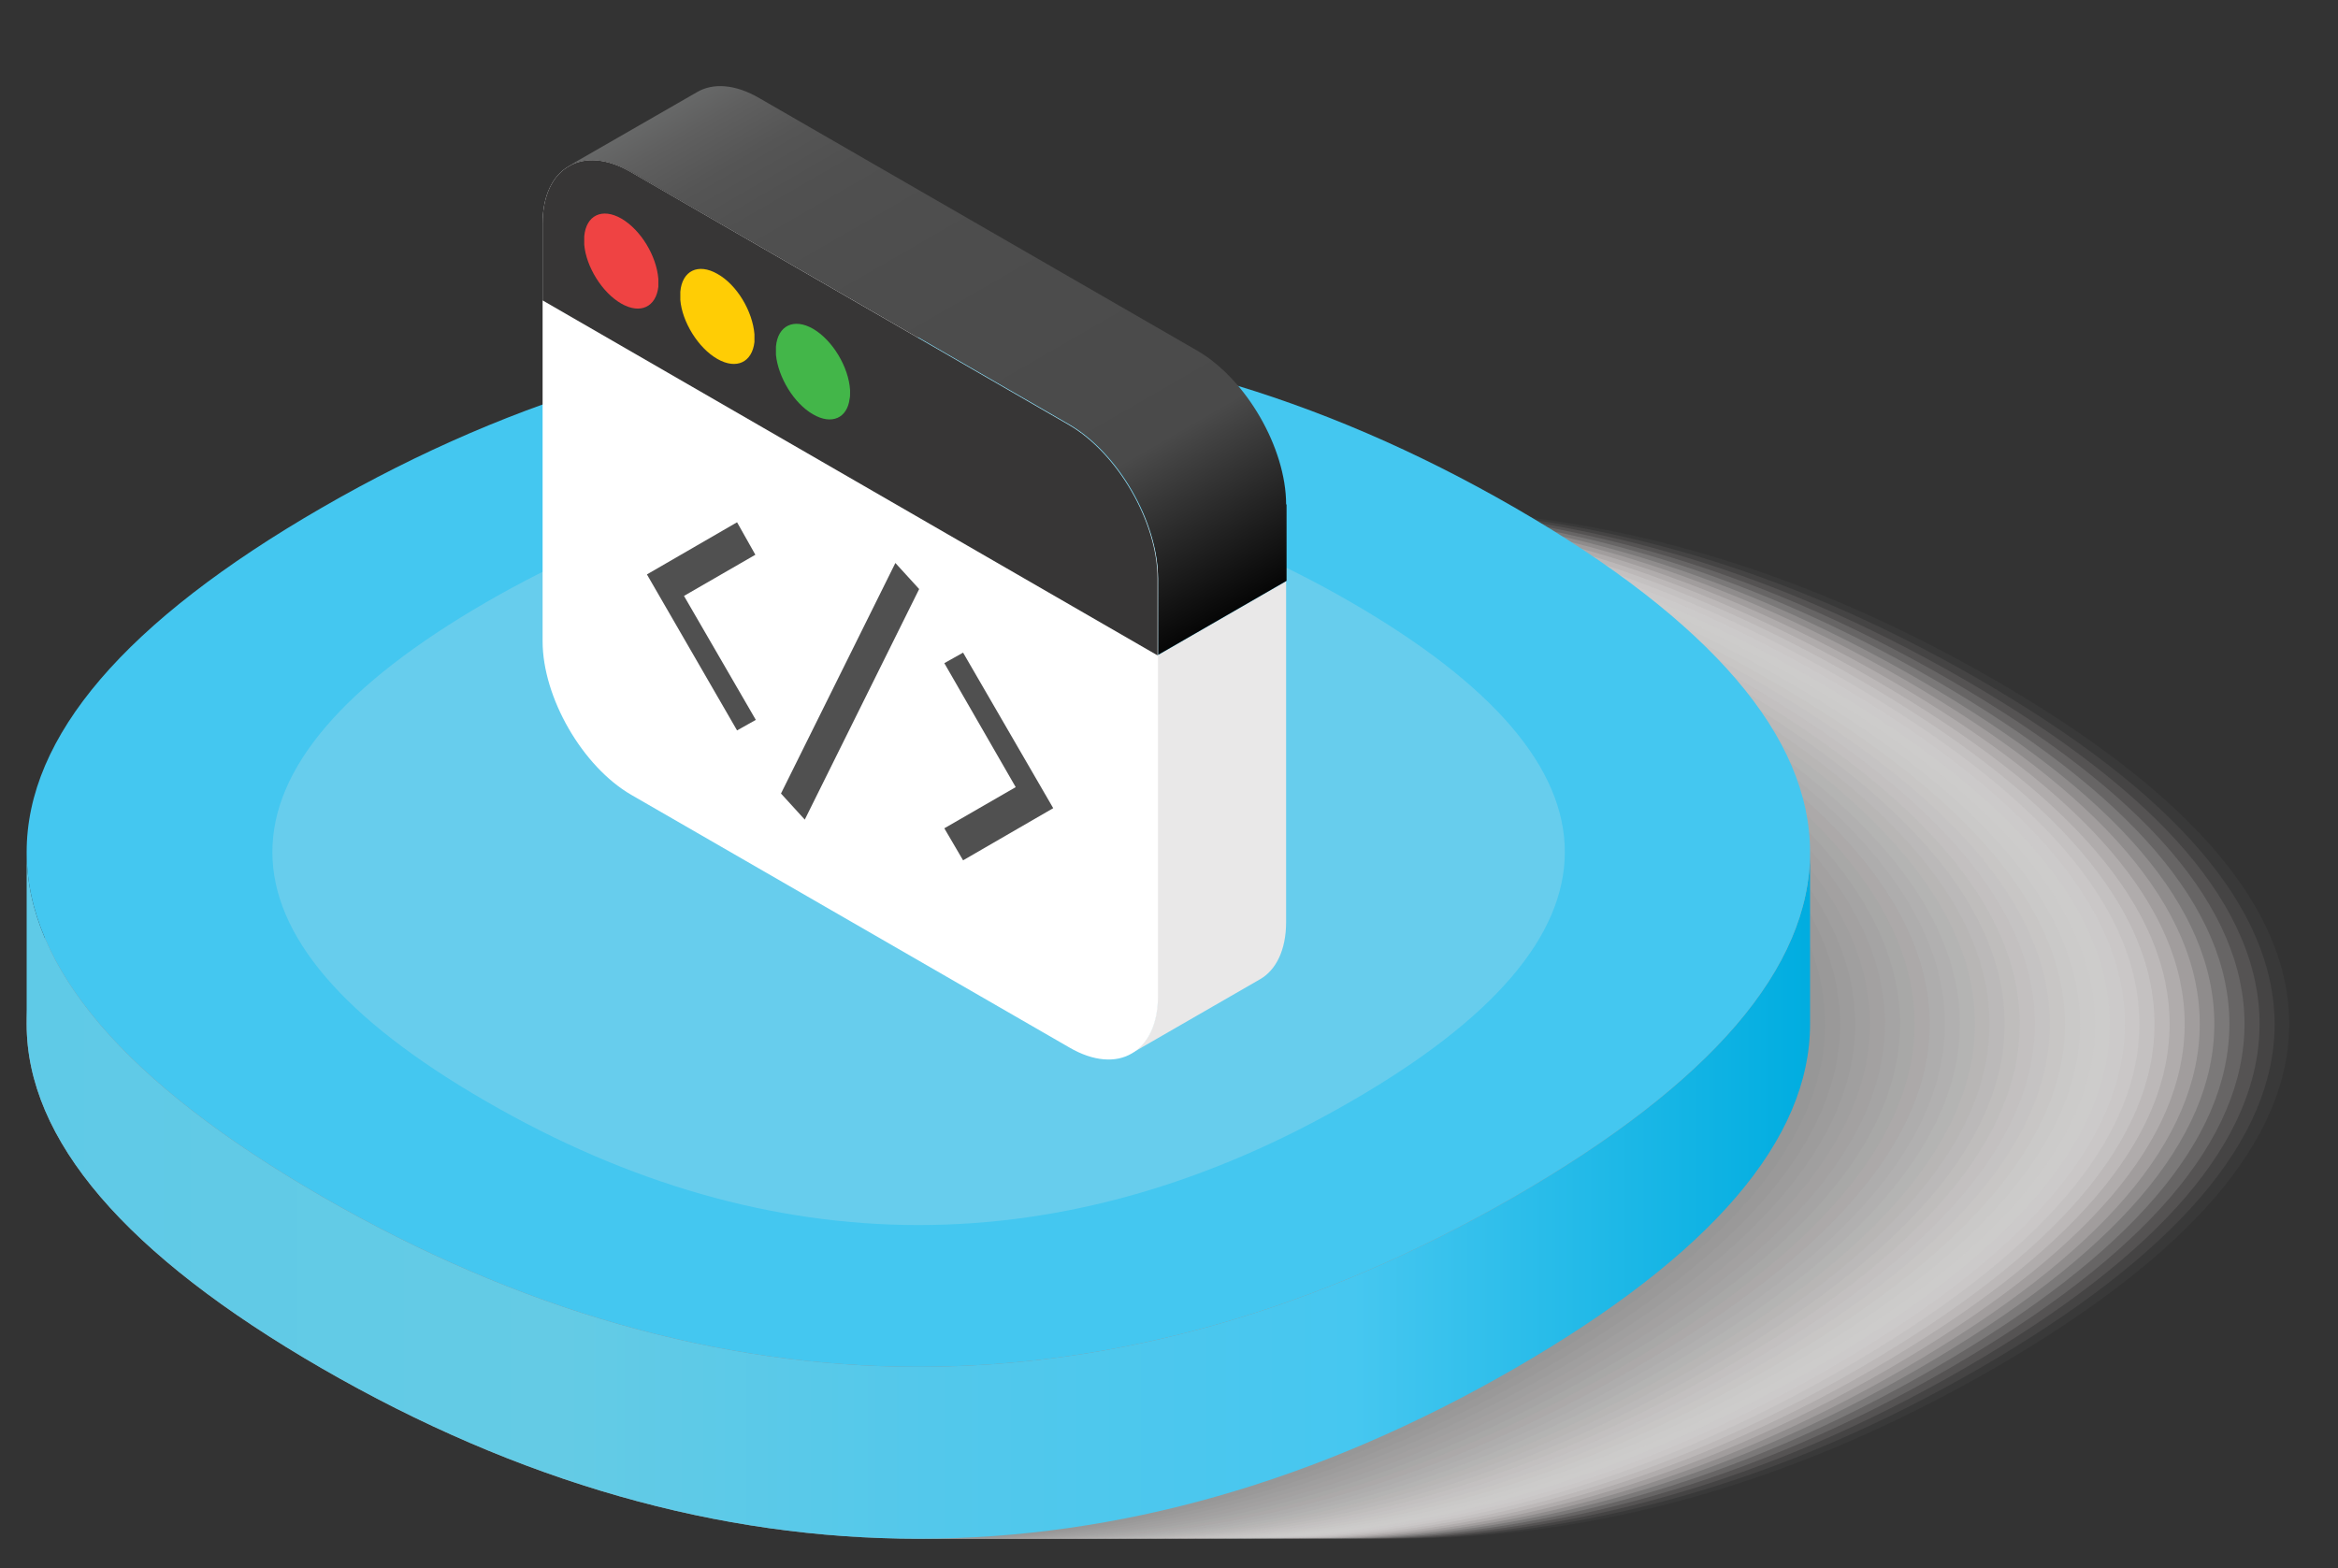 <svg xmlns="http://www.w3.org/2000/svg" style="width:465px;height:312px;background:0 0" viewBox="0 0 465 312"><rect x="0" y="0" width="465" height="312" fill="#333333" stroke="none"/><g class="ldl-layer" transform="translate(-21 -91)"><g class="ldl-ani"><g class="ldl-layer"><style class="ldl-ani"></style></g><g class="ldl-layer"><g class="ldl-ani"><g><g class="ldl-layer"><g class="ldl-ani"><g><g class="ldl-layer"><path d="M417.6 226.2c-78.3-45.2-159-45.2-237.3 0-39.1 22.6-58.7 45.5-58.7 68.5s19.6 45.9 58.7 68.5c78.3 45.2 159 45.2 237.3 0 39.1-22.6 58.7-45.5 58.7-68.5s-19.5-45.9-58.7-68.5z" fill="#f9f8f8" opacity=".03"/></g><g class="ldl-layer"><path d="M414.7 226.2c-78.3-45.2-159-45.2-237.3 0-39.1 22.6-58.7 45.5-58.7 68.5s19.6 45.9 58.7 68.5c78.3 45.2 159 45.2 237.3 0 39.1-22.6 58.7-45.5 58.7-68.5-.1-23-19.6-45.9-58.7-68.5z" fill="#f5f4f3" opacity=".061"/></g><g class="ldl-layer"><path d="M411.7 226.2c-78.3-45.2-159-45.2-237.3 0-39.1 22.6-58.7 45.5-58.7 68.5s19.6 45.9 58.7 68.5c78.3 45.2 159 45.2 237.3 0 39.1-22.6 58.7-45.5 58.7-68.5s-19.6-45.9-58.7-68.5z" fill="#f1f0ef" opacity=".091"/></g><g class="ldl-layer"><path d="M408.7 226.2c-78.3-45.2-159-45.2-237.3 0-39.1 22.6-58.7 45.5-58.7 68.5s19.6 45.9 58.7 68.5c78.3 45.2 159 45.2 237.3 0 39.1-22.6 58.7-45.5 58.7-68.5s-19.6-45.9-58.7-68.5z" fill="#edeceb" opacity=".121"/></g><g class="ldl-layer"><path d="M405.7 226.2c-78.3-45.2-159-45.2-237.3 0-39.1 22.6-58.7 45.5-58.7 68.5s19.6 45.9 58.7 68.5c78.3 45.2 159 45.2 237.3 0 39.1-22.6 58.7-45.5 58.7-68.5s-19.6-45.9-58.7-68.5z" fill="#eae8e8" opacity=".151"/></g><g class="ldl-layer"><path d="M402.7 226.2c-78.3-45.2-159-45.2-237.3 0-39.1 22.6-58.7 45.5-58.7 68.5s19.6 45.9 58.7 68.5c78.3 45.2 159 45.2 237.3 0 39.1-22.6 58.7-45.5 58.7-68.5s-19.5-45.9-58.7-68.5z" fill="#e6e5e4" opacity=".182"/></g><g class="ldl-layer"><path d="M399.8 226.2c-78.3-45.2-159-45.2-237.3 0-39.1 22.6-58.7 45.5-58.7 68.5s19.6 45.9 58.7 68.5c78.3 45.2 159 45.2 237.3 0 39.1-22.6 58.7-45.5 58.7-68.5s-19.6-45.9-58.7-68.5z" fill="#e3e1e1" opacity=".212"/></g><g class="ldl-layer"><path d="M396.8 226.2c-78.3-45.2-159-45.2-237.3 0-39.1 22.6-58.7 45.5-58.7 68.5s19.6 45.9 58.7 68.5c78.3 45.2 159 45.2 237.3 0 39.1-22.6 58.7-45.5 58.7-68.5s-19.6-45.9-58.7-68.5z" fill="#dfdedd" opacity=".242"/></g><g class="ldl-layer"><path d="M393.8 226.2c-78.3-45.2-159-45.2-237.3 0-39.1 22.6-58.7 45.5-58.7 68.5s19.6 45.9 58.7 68.5c78.3 45.2 159 45.2 237.3 0 39.1-22.6 58.7-45.5 58.7-68.5s-19.6-45.9-58.7-68.5z" fill="#dcdada" opacity=".273"/></g><g class="ldl-layer"><path d="M390.8 226.2c-78.3-45.2-159-45.2-237.3 0-39.1 22.6-58.7 45.5-58.7 68.5s19.6 45.9 58.7 68.5c78.3 45.2 159 45.2 237.3 0 39.1-22.6 58.7-45.5 58.7-68.5s-19.6-45.9-58.7-68.5z" fill="#d8d7d6" opacity=".303"/></g><g class="ldl-layer"><path d="M387.8 226.2c-78.3-45.2-159-45.2-237.3 0-39.1 22.6-58.7 45.5-58.7 68.5s19.6 45.9 58.7 68.5c78.3 45.2 159 45.2 237.3 0 39.1-22.6 58.7-45.5 58.7-68.5s-19.5-45.9-58.7-68.5z" fill="#d5d3d3" opacity=".333"/></g><g class="ldl-layer"><path d="M384.9 226.2c-78.3-45.2-159-45.2-237.3 0-39.1 22.6-58.7 45.5-58.7 68.5s19.6 45.9 58.7 68.5c78.3 45.2 159 45.2 237.3 0 39.1-22.6 58.7-45.5 58.7-68.5s-19.6-45.9-58.7-68.5z" fill="#d2d0d0" opacity=".364"/></g><g class="ldl-layer"><path d="M381.9 226.2c-78.3-45.2-159-45.2-237.3 0-39.1 22.6-58.7 45.5-58.7 68.5s19.6 45.9 58.7 68.5c78.3 45.2 159 45.2 237.3 0 39.1-22.6 58.7-45.5 58.7-68.5s-19.6-45.9-58.7-68.5z" fill="#cfcdcc" opacity=".394"/></g><g class="ldl-layer"><path d="M378.9 226.2c-78.3-45.2-159-45.2-237.3 0-39.1 22.6-58.6 45.5-58.6 68.5s19.6 45.9 58.7 68.5c78.3 45.2 159 45.2 237.3 0 39.1-22.6 58.7-45.5 58.7-68.5-.1-23-19.7-45.9-58.8-68.5z" fill="#cccac9" opacity=".424"/></g><g class="ldl-layer"><path d="M375.9 226.2c-78.3-45.2-159-45.2-237.3 0C99.5 248.8 80 271.7 80 294.7s19.6 45.9 58.7 68.5c78.3 45.2 159 45.2 237.3 0 39.1-22.6 58.7-45.5 58.7-68.5-.1-23-19.6-45.9-58.8-68.5z" fill="#c9c7c6" opacity=".455"/></g><g class="ldl-layer"><path d="M372.9 226.2c-78.3-45.2-159-45.2-237.3 0-39 22.6-58.6 45.5-58.6 68.5s19.6 45.9 58.7 68.5c78.3 45.2 159 45.2 237.3 0 39.1-22.6 58.7-45.5 58.7-68.5-.1-23-19.6-45.9-58.8-68.5z" fill="#c6c4c3" opacity=".485"/></g><g class="ldl-layer"><path d="M370 226.2c-78.3-45.2-159-45.2-237.3 0C93.6 248.8 74 271.7 74 294.7s19.6 45.9 58.7 68.5c78.3 45.2 159 45.2 237.3 0 39.1-22.6 58.7-45.5 58.7-68.5s-19.6-45.9-58.7-68.5z" fill="#c3c1c0" opacity=".515"/></g><g class="ldl-layer"><path d="M367 226.2c-78.3-45.2-159-45.2-237.3 0C90.6 248.8 71 271.7 71 294.7s19.6 45.9 58.7 68.5c78.3 45.2 159 45.2 237.3 0 39.1-22.6 58.7-45.5 58.7-68.5s-19.6-45.9-58.7-68.5z" fill="#c0bebd" opacity=".545"/></g><g class="ldl-layer"><path d="M364 226.2c-78.3-45.2-159-45.2-237.3 0C87.6 248.8 68 271.7 68 294.7s19.6 45.9 58.7 68.5c78.3 45.2 159 45.2 237.3 0 39.1-22.6 58.7-45.5 58.7-68.5s-19.6-45.9-58.7-68.5z" fill="#bcbbba" opacity=".576"/></g><g class="ldl-layer"><path d="M361 226.2c-78.3-45.2-159-45.2-237.3 0C84.6 248.8 65 271.7 65 294.7s19.6 45.9 58.7 68.5c78.3 45.2 159 45.2 237.3 0 39.1-22.6 58.7-45.5 58.7-68.5s-19.5-45.9-58.7-68.5z" fill="#b9b8b7" opacity=".606"/></g><g class="ldl-layer"><path d="M358 226.2c-78.3-45.2-159-45.2-237.3 0C81.6 248.8 62 271.7 62 294.7s19.6 45.9 58.7 68.5c78.3 45.2 159 45.2 237.3 0 39.1-22.6 58.7-45.5 58.7-68.5s-19.5-45.9-58.7-68.5z" fill="#b6b5b4" opacity=".636"/></g><g class="ldl-layer"><path d="M355.1 226.2c-78.3-45.2-159-45.2-237.3 0-39.1 22.6-58.7 45.5-58.7 68.5s19.6 45.9 58.7 68.5c78.3 45.2 159 45.2 237.3 0 39.1-22.6 58.7-45.5 58.7-68.5s-19.6-45.9-58.7-68.5z" fill="#b3b2b2" opacity=".667"/></g><g class="ldl-layer"><path d="M352.1 226.2c-78.3-45.2-159-45.2-237.3 0-39.1 22.6-58.7 45.5-58.7 68.5s19.6 45.9 58.7 68.5c78.3 45.2 159 45.2 237.3 0 39.1-22.6 58.7-45.5 58.7-68.5s-19.6-45.9-58.7-68.5z" fill="#b1afaf" opacity=".697"/></g><g class="ldl-layer"><path d="M349.1 226.2c-78.3-45.2-159-45.2-237.3 0-39.1 22.6-58.7 45.5-58.7 68.5s19.6 45.9 58.7 68.5c78.3 45.2 159 45.2 237.3 0 39.1-22.6 58.7-45.5 58.7-68.5s-19.6-45.9-58.7-68.5z" fill="#aeacac" opacity=".727"/></g><g class="ldl-layer"><path d="M346.1 226.2c-78.3-45.2-159-45.2-237.3 0-39.1 22.6-58.7 45.5-58.7 68.5s19.6 45.9 58.7 68.5c78.3 45.2 159 45.2 237.3 0 39.1-22.6 58.7-45.5 58.7-68.5s-19.5-45.9-58.7-68.5z" fill="#aba9a9" opacity=".758"/></g><g class="ldl-layer"><path d="M343.1 226.2c-78.3-45.2-159-45.2-237.3 0-39.1 22.6-58.7 45.5-58.7 68.5s19.6 45.9 58.7 68.5c78.3 45.2 159 45.2 237.3 0 39.1-22.6 58.7-45.5 58.7-68.5s-19.5-45.9-58.7-68.5z" fill="#a8a7a6" opacity=".788"/></g><g class="ldl-layer"><path d="M340.2 226.2c-78.3-45.2-159-45.2-237.3 0-39.1 22.6-58.7 45.5-58.7 68.5s19.6 45.9 58.7 68.5c78.3 45.2 159 45.2 237.3 0 39.1-22.6 58.7-45.5 58.7-68.5s-19.6-45.9-58.7-68.5z" fill="#a5a4a4" opacity=".818"/></g><g class="ldl-layer"><path d="M337.2 226.2c-78.3-45.2-159-45.2-237.3 0-39.1 22.6-58.7 45.5-58.7 68.5s19.6 45.9 58.7 68.5c78.3 45.2 159 45.2 237.3 0 39.1-22.6 58.7-45.5 58.7-68.5s-19.6-45.9-58.7-68.5z" fill="#a2a1a1" opacity=".849"/></g><g class="ldl-layer"><path d="M334.2 226.2c-78.3-45.2-159-45.2-237.3 0-39.1 22.6-58.7 45.5-58.7 68.5s19.6 45.9 58.7 68.5c78.3 45.2 159 45.2 237.3 0 39.1-22.6 58.7-45.5 58.7-68.5s-19.6-45.9-58.7-68.5z" fill="#a09f9f" opacity=".879"/></g><g class="ldl-layer"><path d="M331.2 226.2C253 181 172.2 181 94 226.2c-39.1 22.6-58.7 45.5-58.7 68.5s19.6 45.9 58.7 68.5c78.3 45.2 159 45.2 237.3 0 39.1-22.6 58.7-45.5 58.7-68.5-.1-23-19.6-45.9-58.8-68.5z" fill="#9d9c9c" opacity=".909"/></g><g class="ldl-layer"><path d="M328.3 226.2C250 181 169.2 181 91 226.2c-39.1 22.6-58.7 45.5-58.7 68.5s19.6 45.9 58.7 68.5c78.3 45.2 159 45.2 237.3 0 39.1-22.6 58.7-45.5 58.7-68.5-.1-23-19.6-45.9-58.7-68.5z" fill="#9a9999" opacity=".939"/></g><g class="ldl-layer"><path d="M325.3 226.2C247 181 166.3 181 88 226.2c-39.1 22.6-58.7 45.5-58.7 68.5s19.6 45.9 58.7 68.5c78.3 45.2 159 45.2 237.3 0 39.1-22.6 58.7-45.5 58.7-68.5s-19.6-45.9-58.7-68.5z" fill="#979797" opacity=".97"/></g><g class="ldl-layer"><path d="M322.3 226.2C244 181 163.3 181 85 226.2c-39.1 22.6-58.7 45.5-58.7 68.5s19.6 45.9 58.7 68.5c78.3 45.2 159 45.2 237.3 0 39.1-22.6 58.7-45.5 58.7-68.5s-19.6-45.9-58.7-68.5z" fill="#959494"/></g></g></g></g><g class="ldl-layer"><g class="ldl-ani"><g><g class="ldl-layer"><g class="ldl-ani"><linearGradient y2="328.781" x2="380.981" y1="328.781" x1="26.343" gradientUnits="userSpaceOnUse" id="SVGID_1_"><stop style="perspective-origin:50% 50%" offset="0" stop-color="#5fcae7"/><stop style="perspective-origin:50% 50%" offset=".002" stop-color="#5fcae7"/><stop style="perspective-origin:50% 50%" offset=".301" stop-color="#64cbe5"/><stop style="perspective-origin:50% 50%" offset=".506" stop-color="#53c8eb"/><stop style="perspective-origin:50% 50%" offset=".744" stop-color="#46c7f0"/><stop style="perspective-origin:50% 50%" offset="1" stop-color="#00ade0"/></linearGradient></g></g><g class="ldl-layer"><path d="M322.3 329c-78.3 45.2-159 45.2-237.3 0-39.1-22.6-58.7-45.5-58.7-68.5v34.2c0 23 19.6 45.9 58.7 68.5 78.3 45.2 159 45.2 237.3 0 39.1-22.6 58.7-45.5 58.7-68.5v-34.2c0 23-19.6 45.9-58.7 68.5z" fill="url(&quot;#SVGID_1_&quot;)"/></g><g class="ldl-layer"><path d="M322.3 192c-78.3-45.2-159-45.2-237.3 0-39.1 22.6-58.7 45.5-58.7 68.5S45.9 306.4 85 329c78.3 45.2 159 45.2 237.3 0 39.1-22.6 58.7-45.5 58.7-68.5 0-22.9-19.6-45.9-58.7-68.5z" fill="#44c7f0"/></g><g class="ldl-layer"><path d="M289.7 210.8c-56.7-32.8-115.3-32.8-172 0s-56.7 66.6 0 99.3c56.7 32.8 115.3 32.8 172 0 56.7-32.7 56.7-66.5 0-99.3z" fill="#67cded"/></g></g></g></g><g class="ldl-layer"><g class="ldl-ani" style="transform-origin:202.9px 204.95px;animation:2.326s linear 0s infinite normal forwards running breath-bcd1254a-173a-4246-9288-7eca560de0ad" transform="scale(.91)"><g><g class="ldl-layer"><g class="ldl-ani"><g class="ldl-layer"><path d="M256 223v74.5c0 6.2-2.2 10.5-5.7 12.5l28.1-16.2c3.5-2 5.7-6.4 5.7-12.5v-74.5L256 223z" fill="#e9e8e8"/></g></g></g><g class="ldl-layer"><g class="ldl-ani"><linearGradient y2="226.117" x2="250.585" y1="90.163" x1="172.093" gradientUnits="userSpaceOnUse" id="SVGID_2_"><stop style="perspective-origin:50% 50%" offset="0" stop-color="#676868"/><stop style="perspective-origin:50% 50%" offset=".045" stop-color="#5f5f5f"/><stop style="perspective-origin:50% 50%" offset=".114" stop-color="#555"/><stop style="perspective-origin:50% 50%" offset=".193" stop-color="#505050"/><stop style="perspective-origin:50% 50%" offset=".301" stop-color="#4e4e4e"/><stop style="perspective-origin:50% 50%" offset=".374" stop-color="#4d4d4d"/><stop style="perspective-origin:50% 50%" offset=".744" stop-color="#4a4a4a"/><stop style="perspective-origin:50% 50%" offset="1" stop-color="#060606"/></linearGradient></g></g><g class="ldl-layer"><path d="M284.1 190c0-12.3-8.7-27.4-19.4-33.6L169 101.2c-5.3-3.1-10.2-3.4-13.7-1.3l-28 16.1c3.5-2 8.4-1.7 13.7 1.3l95.7 55.2c10.7 6.2 19.4 21.2 19.4 33.6v16.8l28.1-16.2V190z" fill="url(&quot;#SVGID_2_&quot;)"/></g><g class="ldl-layer"><path d="M236.7 172.6L141 117.4c-5.3-3.1-10.2-3.4-13.7-1.3-3.5 2-5.7 6.4-5.7 12.5V219.9c0 12.3 8.7 27.4 19.4 33.6l95.7 55.2c5.3 3.1 10.2 3.4 13.7 1.3 3.5-2 5.7-6.4 5.7-12.5V206.2c-.1-12.4-8.8-27.4-19.4-33.6z" fill="#fff"/></g><g class="ldl-layer"><path d="M256 216.1v-9.9c0-12.3-8.7-27.4-19.4-33.6L141 117.4c-5.3-3.1-10.2-3.4-13.7-1.3-3.5 2-5.7 6.4-5.7 12.5v16.8L256 223v-6.9z" fill="#373636"/></g><g class="ldl-layer"><path d="M180.7 170.3c4.1 2.4 7.5.8 8-3.4.1-.4.1-.8.1-1.3v-.6c-.3-5-3.8-10.9-8.1-13.4-4.2-2.4-7.7-.7-8.1 3.9v1.8c.5 4.9 3.9 10.6 8.1 13z" fill="#43b649"/></g><g class="ldl-layer"><path d="M159.8 158.2c4.2 2.4 7.6.7 8.1-3.7v-.9-.8c-.4-5-3.8-10.8-8.1-13.2-4.2-2.4-7.7-.7-8.1 3.9v1.8c.4 4.8 3.9 10.5 8.1 12.9z" fill="#ffcd05"/></g><g class="ldl-layer"><path d="M138.8 146.1c4.2 2.4 7.6.7 8.1-3.7v-.9-.8c-.4-5-3.8-10.7-8.1-13.2-4.2-2.4-7.7-.7-8.1 3.9v1.8c.4 4.8 3.9 10.5 8.1 12.9z" fill="#ef4343"/></g><g class="ldl-layer"><path d="M198.7 202.8l5.2 5.7-25 50.4-5.2-5.7 25-50.4zm-34.6-8.9l-19.7 11.4 19.7 34.1 4.1-2.3-15.7-27.1 15.6-9-4-7.1zm49.4 28.5l-4.1 2.3 15.6 27.1-15.6 9 4.1 7 19.7-11.4-19.7-34z" fill="#505050"/></g></g></g></g></g></g></g></g></g><style id="breath-e76705f5-31c2-4cf2-9975-9fbfc456509b">@keyframes breath-e76705f5-31c2-4cf2-9975-9fbfc456509b{0%{animation-timing-function:cubic-bezier(.965,.241,-.07,.791);transform:scale(.91)}51%{animation-timing-function:cubic-bezier(.923,.263,-.031,.763);transform:scale(1.03)}to{transform:scale(.91)}}</style><style id="breath-bcd1254a-173a-4246-9288-7eca560de0ad">@keyframes breath-bcd1254a-173a-4246-9288-7eca560de0ad{0%{animation-timing-function:cubic-bezier(.965,.241,-.07,.791);transform:scale(.91)}51%{animation-timing-function:cubic-bezier(.923,.263,-.031,.763);transform:scale(1.03)}to{transform:scale(.91)}}</style></svg>